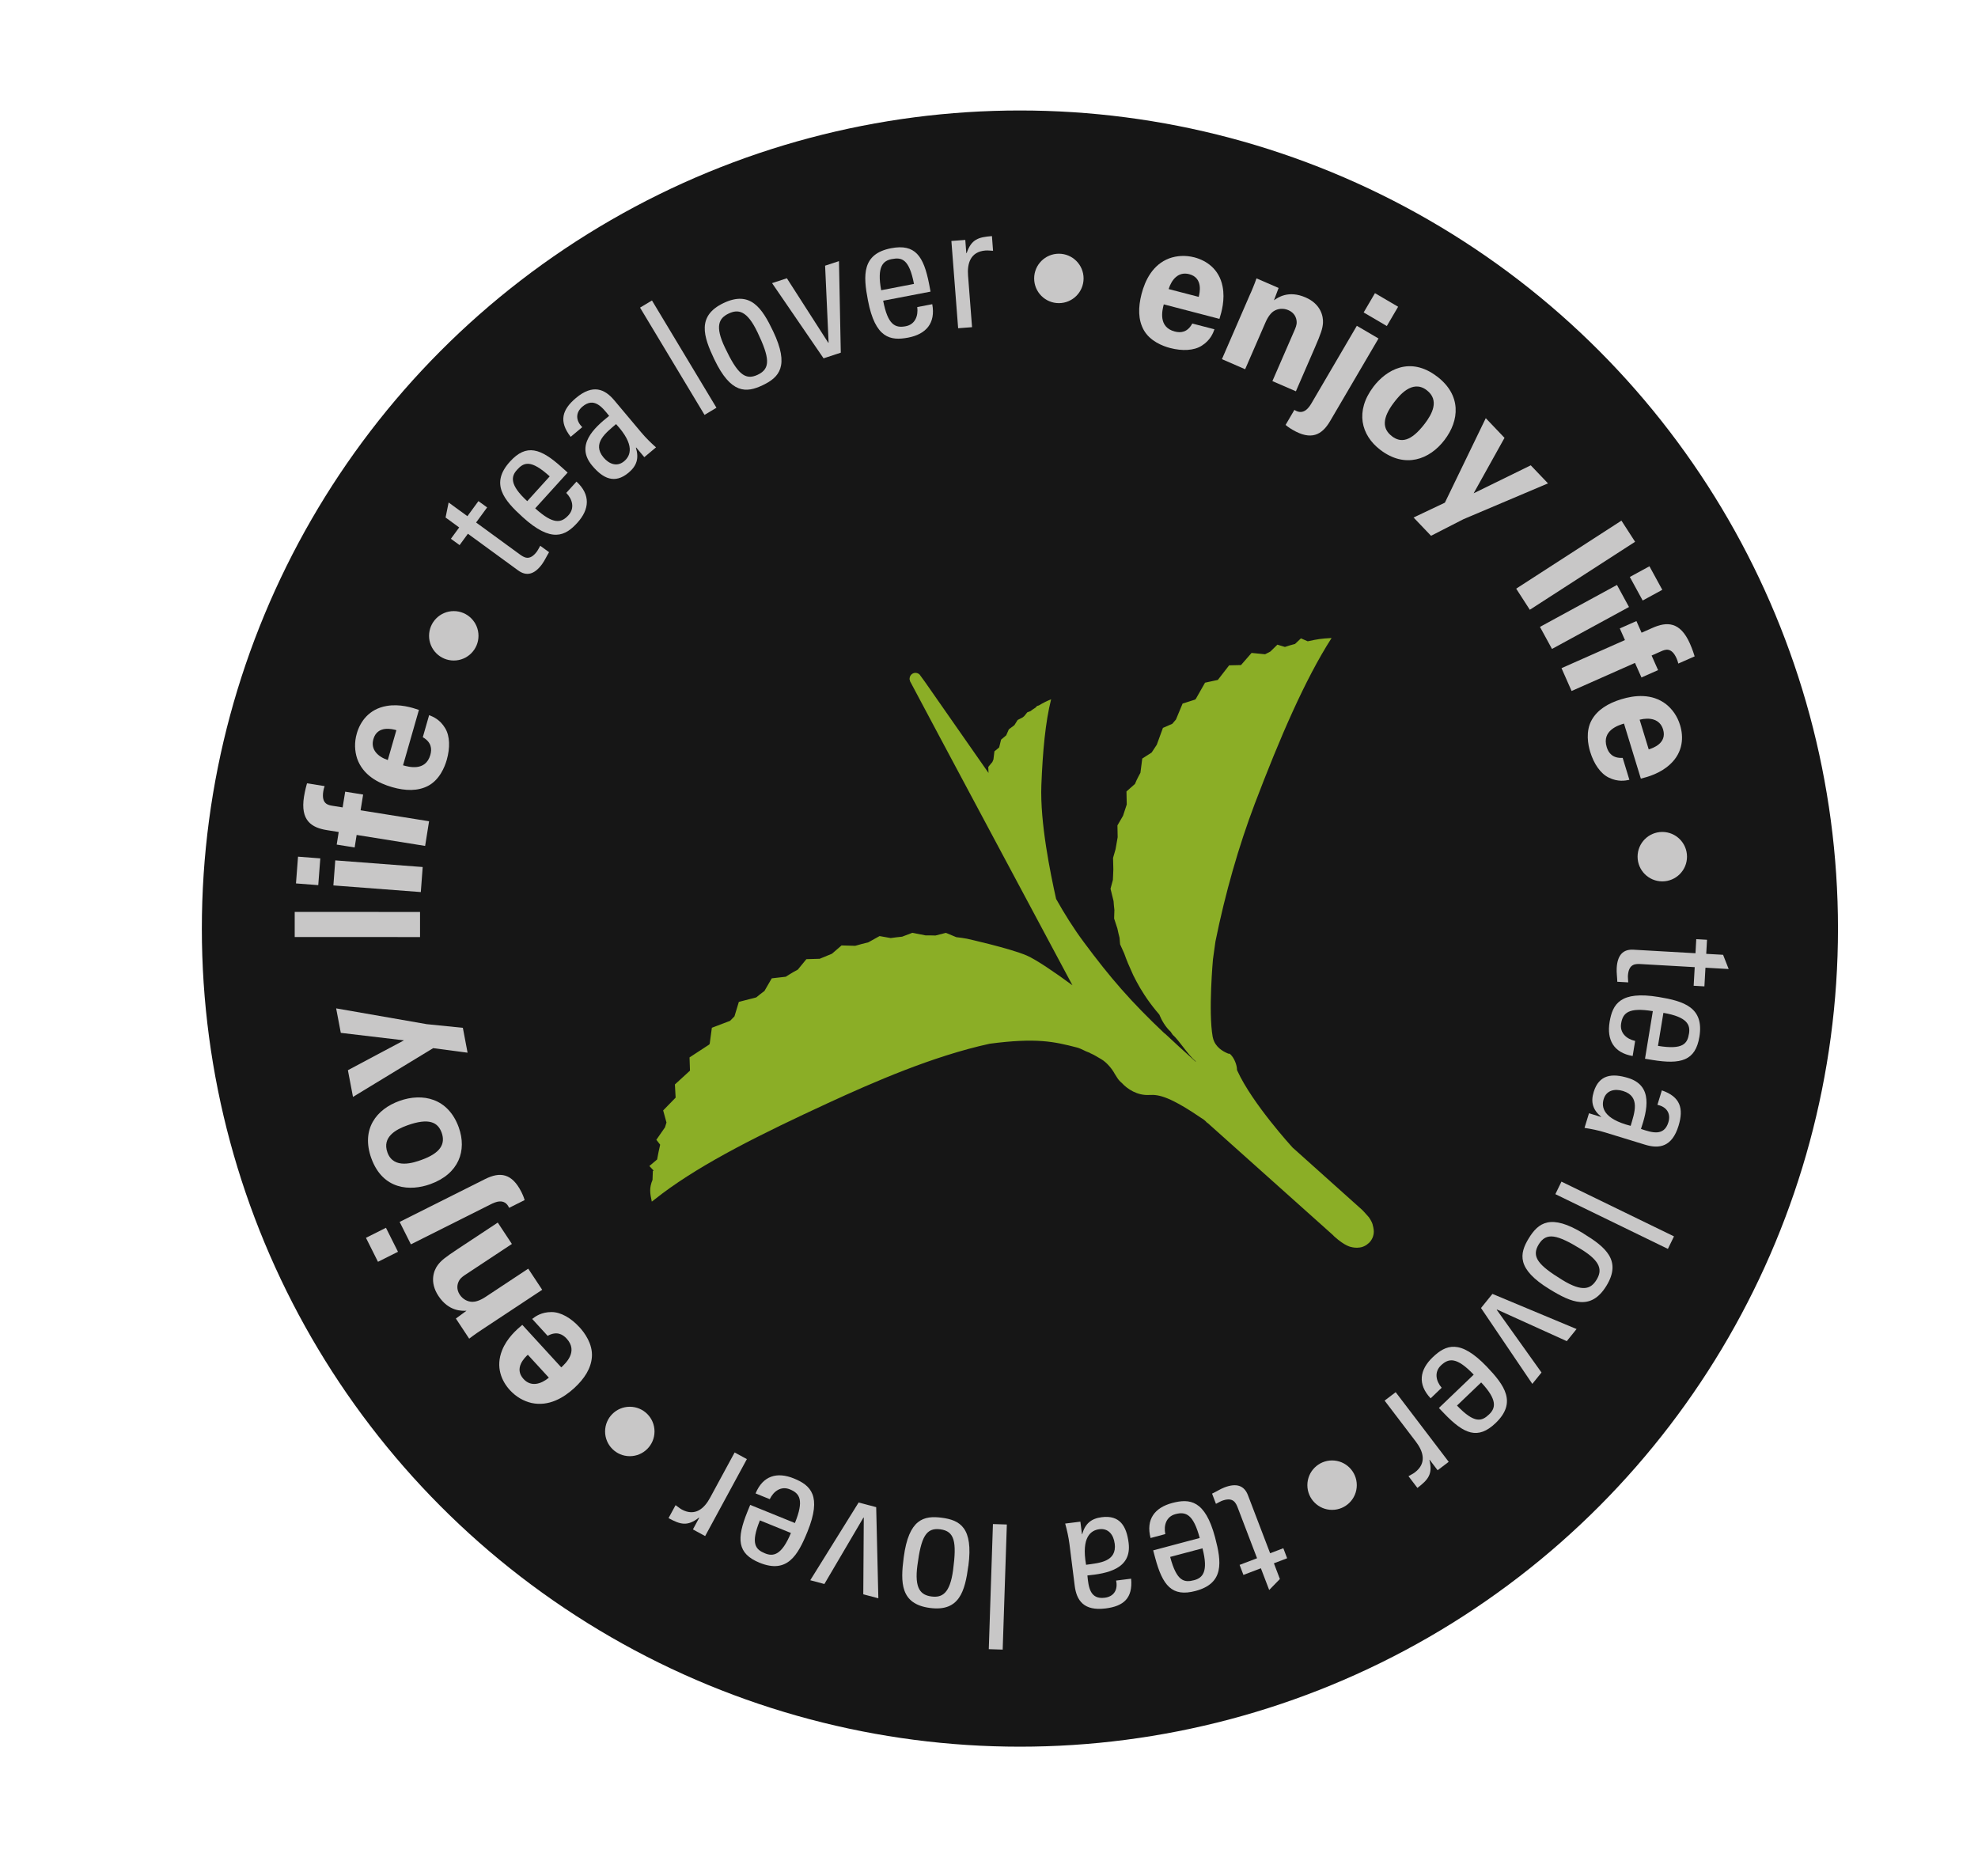 <?xml version="1.0" encoding="UTF-8"?>
<svg id="Capa_1" data-name="Capa 1" xmlns="http://www.w3.org/2000/svg" viewBox="0 0 357 338.59">
  <defs>
    <style>
      .cls-1 {
        fill: #161616;
      }

      .cls-1, .cls-2, .cls-3 {
        stroke-width: 0px;
      }

      .cls-2 {
        fill: #c8c7c7;
      }

      .cls-3 {
        fill: #8bae26;
      }
    </style>
  </defs>
  <circle class="cls-1" cx="184.08" cy="167.59" r="147.65"/>
  <g>
    <path class="cls-3" d="M193.61,177.86c-3.12-2.31-6.65-4.7-8.28-5.4-3.06-1.32-10.85-3.05-10.85-3.05-.63-.11-1.24-.2-1.88-.27l-1.88-.78-1.88.48c-.59-.02-1.19-.03-1.79-.02l-2.38-.47-1.85.7c-.68.07-1.37.15-2.06.25l-2.01-.36-2.03,1.13c-.79.19-1.58.4-2.37.63l-2.46-.07-1.74,1.5c-.74.29-1.47.59-2.21.91l-2.4.07-1.55,1.89c-.25.14-.51.27-.77.42-.48.27-.93.57-1.4.86l-2.53.29-1.32,2.28c-.51.38-1,.76-1.48,1.16l-3.14.81-.79,2.61c-.28.27-.53.54-.79.81l-3.29,1.25-.39,2.9c-.03.06-.08.11-.12.15l-3.52,2.3.08,2.39-2.72,2.49.13,2.38-2.25,2.31.6,2.18c-.1.29-.18.58-.27.87l-1.56,2.25.69.88c-.21.89-.39,1.77-.55,2.67l-1.4,1.18.77.82-.14.09-.06,1.6c-.6,1.43-.47,2.36-.13,3.92.59-.46,1.22-.95,1.85-1.43,7.57-5.67,17.94-10.81,29.91-16.34,8.27-3.81,18.96-8.49,29.23-10.73,8.45-1.11,11.63-.38,15.77.69.75.2,1.46.67,2.05.86.04.01.08.03.13.04.11.08.28.17.5.26.45.19.94.53,1.66.93,1.08.61,2.1,1.96,2.44,2.64l.47.74c.23.37.52.67.83.93.98,1.08,2.79,2.29,4.95,2.16,1.8-.11,3.79.32,9.87,4.48l.33.29c.22.23.34.37.34.37-.04-.06-.1-.13-.14-.2l22.75,20.35.25.26c1,.89,1.73,1.35,2.26,1.61.29.14.52.22.68.26h.03s.47.15,1.1.15c.02,0,.03,0,.04,0,0,0,.02,0,.03,0,0,0,.02,0,.03,0,.06,0,.1-.01.14-.02.36-.01.7-.09,1.01-.23h0c.17-.08.33-.16.48-.26.14-.1.28-.21.41-.33h.01c.55-.53.9-1.26.9-2.07,0-.21-.02-.41-.06-.6,0,0-.04-.3-.16-.7.01,0,.01,0,.02.02-.08-.27-.23-.58-.41-.88-.04-.06-.07-.13-.12-.19-.06-.08-.09-.16-.15-.23-.68-.8-1.2-1.32-1.2-1.32l-13.17-11.8c.35.31.57.51.57.51,0,0-7.22-7.88-9.93-13.8l-.08-.18c0-.44-.11-.97-.34-1.51-.21-.51-.49-.95-.79-1.25l-.12-.11c-.1-.08-.22-.1-.35-.08-.01,0-.02-.02-.03-.02-.41-.19-1.84-.75-2.49-2.17-.12-.25-.21-.54-.27-.85-.81-4.51.05-13.98.05-13.98l.45-3.23c1.78-8.77,4.2-17.2,7.09-24.83,4.52-11.88,9.05-22.41,13.87-29.93-1.85.1-2.48.19-4.31.59l-1.22-.53-1.07,1.01c-.79.21-1.05.28-1.82.54l-1.36-.41-1.27,1.24c-.25.11-.69.38-.95.49l-2.44-.24-1.91,2.19-2.14.05-2.04,2.63-2.31.5-1.66,2.92s-.08.09-.13.13l-2.26.72-1.2,2.88c-.22.25-.45.51-.66.77l-1.69.74-1.11,3.04c-.32.47-.63.93-.93,1.41l-1.69,1.08-.33,2.57c-.23.43-.47.86-.68,1.31-.11.24-.21.48-.31.71l-1.53,1.35.05,2.35c-.23.68-.45,1.36-.67,2.04l-1.01,1.74.04,2.13c-.14.73-.27,1.46-.38,2.17l-.45,1.56.05,2.12c-.04.62-.06,1.24-.08,1.86l-.43,1.59.55,2.23c.03.54.09,1.07.15,1.61l-.05,1.53.59,1.81c.12.56.24,1.11.39,1.66l.1,1.19.74,1.64c.21.61.45,1.21.69,1.8l.94,2.13c.39.79.81,1.57,1.26,2.34l.8,1.28c.65.99,1.35,1.93,2.1,2.84l.54.64c.44,1.08,1.14,2.27,2.04,3.09l.38.56c1.19,1.04,2.71,3.58,4.13,4.77.01.04.05.08.06.13-2.09-1.87-3.94-3.56-5.61-5.13,0,0-.02,0-.02.02-6.07-5.73-9.79-10.02-14.59-16.49-1.87-2.51-3.54-5.19-5.01-7.81-1.01-4.54-2.92-13.75-2.66-20.54.24-6.03.72-11.38,1.76-15.49-.82.33-1.45.65-2.22,1.11l-.31.09-.27.29c-.33.21-.65.43-.95.66l-.55.2-.54.67c-.11.08-.2.16-.3.25l-.9.46-.59.94-1,.75-.48,1.09-.92.77-.34,1.37s-.02.04-.04.07l-.82.67-.18,1.47c-.07.15-.14.3-.19.45l-.74.9.04,1.08-11.53-16.52-.9-1.23c-.19-.19-.45-.31-.76-.31-.49,0-.9.34-1.02.81h0v.03c-.02.07-.04.15-.04.23v.07l.07.24v.07s.02.03.03.06v.02s.22.41.22.41c1.13,2.19,29.1,54.48,29.1,54.48"/>
    <path class="cls-2" d="M229.92,282.14l1.08,2.84-1.93,1.98-1.5-3.92-3.15,1.2-.69-1.81,3.15-1.2-3.45-9.03c-.36-.94-.82-2.13-2.96-1.31-.17.07-.52.27-1.01.52l-.7-1.84c.75-.35,1.46-.82,2.23-1.12,2.23-.85,3.59-.3,4.24,1.39l4.01,10.49,2.38-.91.69,1.81-2.38.91Z"/>
    <path class="cls-2" d="M216.53,277.57c-1.14-4.26-2.49-4.81-4.38-4.3-1.66.44-2.15,2.03-1.83,3.6l-2.66.71c-.87-3.39.76-5.48,3.9-6.32,3.17-.84,5.94-.55,7.74,6.19,1.19,4.47,1.67,8.3-3.51,9.68-4.26,1.14-5.97-.97-7.31-6.02l-.35-1.3,8.41-2.24ZM211.2,281c1.18,4.44,2.54,4.66,4.32,4.19,1.54-.41,2.61-1.51,1.51-5.75l-5.83,1.55Z"/>
    <path class="cls-2" d="M195.26,276.89h.06c.53-1.9,1.62-2.83,3.54-3.07,3.25-.41,4.46,1.61,4.84,4.63.6,4.75-3.94,5.54-7.44,5.89.2,2.09.46,4.36,3.13,4.02,1.67-.21,2.41-1.47,2.05-3.1l2.71-.34c.32,3.52-1.35,4.96-4.6,5.37-3.95.5-5.25-1.45-5.58-4.09l-.95-7.54c-.16-1.24-.44-2.5-.77-3.69l2.74-.34.29,2.27ZM201.18,278.57c-.19-1.52-1.09-2.79-2.76-2.58-1.52.19-3.28,1.39-2.4,6.42,2.37-.33,5.59-.51,5.17-3.84Z"/>
    <path class="cls-2" d="M179.21,275.06l2.51.08-.75,22.58-2.51-.08.75-22.58Z"/>
    <path class="cls-2" d="M174.77,282.6c-.61,4.59-1.62,8.31-6.94,7.6-5.32-.7-5.33-4.55-4.72-9.14.91-6.92,3.63-7.57,6.88-7.14,3.25.43,5.7,1.76,4.79,8.68ZM165.58,282.49c-.57,4.28.62,5.38,2.53,5.64,1.91.25,3.34-.51,3.91-4.78.67-5.09.28-7-2.31-7.34s-3.46,1.4-4.13,6.49Z"/>
    <path class="cls-2" d="M158.54,288.46l-2.73-.72.09-13.83-.06-.02-7.05,11.99-2.55-.68,8.73-14.03,3.17.84.39,16.45Z"/>
    <path class="cls-2" d="M143.47,274.87c1.66-4.09.91-5.34-.91-6.07-1.59-.65-2.94.33-3.63,1.77l-2.56-1.04c1.34-3.23,3.9-3.92,6.91-2.7,3.04,1.23,5.08,3.14,2.46,9.6-1.74,4.29-3.66,7.63-8.63,5.62-4.09-1.66-4.18-4.36-2.22-9.2l.51-1.25,8.06,3.27ZM137.15,274.4c-1.73,4.26-.77,5.25.93,5.95,1.48.6,2.99.37,4.67-3.68l-5.59-2.27Z"/>
    <path class="cls-2" d="M126.19,273.93l-.05-.03c-2.06,1.62-3.33,1.26-5.48.09l1.27-2.34c.17.13.37.27.55.4.17.13.35.26.56.38,2.45,1.33,4.1-.23,5.11-2.1l4.44-8.19,2.21,1.2-7.53,13.89-2.21-1.2,1.13-2.09Z"/>
    <path class="cls-2" d="M101.3,246.78c.76-.7,3.11-2.85.98-5.18-.77-.84-1.85-1.38-3.44-.51l-2.79-3.05c.59-.46,1.69-1.26,3.53-1.24,1.66.01,3.49,1.08,5.02,2.75.89.97,2.4,2.99,2.23,5.35-.15,2.05-1.33,3.92-3.2,5.63-1.89,1.73-4.57,3.35-7.69,2.68-1.41-.33-2.77-1.08-3.91-2.32-1.49-1.63-2.62-4.16-1.41-7.19.89-2.23,2.64-3.74,3.65-4.59l7.02,7.66ZM95.27,244.5c-.53.49-2.57,2.43-.78,4.38,1.34,1.47,3.15.94,4.57-.24l-3.79-4.13Z"/>
    <path class="cls-2" d="M87.03,239.94c-.05.03-1.49.98-2.35,1.66l-2.4-3.63,1.92-1.41c-.84.04-3.21.14-5.07-2.67-1.67-2.53-.82-4.64-.12-5.57.62-.82,1.25-1.34,3.7-2.96l7.13-4.71,2.55,3.86-8.2,5.42c-.55.36-1.02.67-1.3,1.15-.39.66-.55,1.61.09,2.58.54.82,1.42,1.3,2.32,1.29.49,0,1.3-.2,2.31-.87l7.73-5.11,2.52,3.81-10.83,7.16Z"/>
    <path class="cls-2" d="M68.22,227.73l-2.17-4.33,3.61-1.81,2.17,4.33-3.61,1.81ZM91.89,217.99c-.84-1.88-2.6-.99-3.33-.63l-14.4,7.22-2.03-4.05,15.44-7.74c2.66-1.33,4.82-1.08,6.55,2.37.11.22.38.77.57,1.43l-2.8,1.4Z"/>
    <path class="cls-2" d="M67.02,209.05c-1.9-5.28.93-8.87,5.08-10.36,4.18-1.5,8.8-.49,10.7,4.78,1.49,4.15.06,8.38-5.15,10.25-3.59,1.29-8.56,1.06-10.63-4.68ZM79.71,204.42c-.67-1.87-2.28-2.73-6.22-1.31-1.97.71-4.58,2.07-3.56,4.89,1.12,3.11,4.81,1.82,6.16,1.33,3.33-1.2,4.37-2.81,3.62-4.92Z"/>
    <path class="cls-2" d="M62.79,193.15l10.12-5.39-11.4-1.35-.84-4.42,16.34,2.85,6.53.66.85,4.49-6.21-.82-14.47,8.8-.92-4.82Z"/>
    <path class="cls-2" d="M53.19,169.12v-4.54s22.62.01,22.62.01v4.53s-22.62-.01-22.62-.01Z"/>
    <path class="cls-2" d="M53.42,159.44l.37-4.83,4.02.31-.37,4.83-4.02-.31ZM60.17,159.8l.34-4.52,15.78,1.2-.34,4.52-15.78-1.2Z"/>
    <path class="cls-2" d="M64.37,150.68l-.36,2.27-3.24-.52.36-2.27-2.13-.34c-2.75-.44-4.83-1.71-4.13-6.06.05-.3.19-1.15.54-2.39l3.18.51c-.13.44-.19.56-.24.92-.37,2.3.87,2.5,1.67,2.63l1.82.29.46-2.84,3.24.52-.46,2.84,12.36,1.98-.71,4.45-12.36-1.98Z"/>
    <path class="cls-2" d="M72.74,138.12c.99.28,4.06,1.16,4.93-1.87.31-1.09.2-2.3-1.36-3.2l1.14-3.98c.7.27,1.96.78,2.9,2.36.86,1.43.9,3.54.28,5.72-.36,1.27-1.3,3.61-3.4,4.7-1.83.94-4.04.91-6.47.21-2.47-.71-5.24-2.14-6.3-5.15-.45-1.37-.53-2.93-.06-4.54.61-2.12,2.18-4.41,5.39-4.96,2.36-.41,4.57.29,5.82.71l-2.86,9.98ZM71.53,131.78c-.69-.2-3.42-.92-4.14,1.62-.55,1.91.85,3.18,2.6,3.77l1.55-5.39Z"/>
    <path class="cls-2" d="M82.87,95.19l-2.45-1.79.55-2.71,3.39,2.47,1.99-2.72,1.57,1.14-1.99,2.72,7.81,5.7c.81.59,1.84,1.35,3.2-.51.11-.15.29-.51.57-.99l1.59,1.16c-.44.7-.77,1.48-1.26,2.15-1.41,1.93-2.85,2.21-4.32,1.14l-9.07-6.62-1.5,2.05-1.57-1.14,1.5-2.05Z"/>
    <path class="cls-2" d="M96.59,91.74c3.27,2.96,4.7,2.69,6.02,1.24,1.15-1.27.71-2.88-.41-4.02l1.85-2.04c2.58,2.38,2.34,5.01.16,7.42-2.2,2.43-4.69,3.69-9.86-1-3.43-3.11-5.91-6.06-2.31-10.03,2.96-3.27,5.54-2.43,9.41,1.08l1,.9-5.85,6.45ZM99.21,85.97c-3.41-3.09-4.67-2.54-5.9-1.17-1.07,1.18-1.38,2.68,1.85,5.65l4.05-4.47Z"/>
    <path class="cls-2" d="M114.82,80.77l-.05.04c.58,1.88.17,3.25-1.31,4.49-2.51,2.11-4.63,1.07-6.58-1.26-3.08-3.67.3-6.79,3.06-8.98-1.3-1.65-2.75-3.41-4.81-1.68-1.29,1.08-1.23,2.54-.04,3.71l-2.09,1.75c-2.18-2.79-1.56-4.9.95-7.01,3.05-2.56,5.2-1.63,6.91.41l4.89,5.82c.81.96,1.72,1.86,2.65,2.68l-2.11,1.77-1.47-1.75ZM108.93,82.57c.99,1.17,2.43,1.76,3.72.67,1.17-.98,2-2.95-1.46-6.7-1.81,1.56-4.41,3.46-2.26,6.03Z"/>
    <path class="cls-2" d="M129.31,73.59l-2.15,1.29-11.64-19.36,2.15-1.29,11.64,19.36Z"/>
    <path class="cls-2" d="M128.92,64.85c-1.99-4.18-3.16-7.85,1.68-10.16,4.84-2.3,6.95.92,8.94,5.1,3,6.3,1.08,8.32-1.88,9.73-2.96,1.41-5.74,1.62-8.74-4.68ZM136.7,59.94c-1.86-3.9-3.45-4.18-5.19-3.35-1.74.83-2.53,2.24-.67,6.14,2.2,4.63,3.58,6.02,5.93,4.9,2.35-1.12,2.14-3.06-.07-7.7Z"/>
    <path class="cls-2" d="M139.34,51.1l2.68-.88,7.47,11.64.06-.02-.63-13.89,2.5-.82.33,16.52-3.11,1.02-9.3-13.58Z"/>
    <path class="cls-2" d="M159.4,54.28c.83,4.33,2.14,4.97,4.07,4.6,1.69-.32,2.29-1.87,2.08-3.46l2.71-.52c.63,3.45-1.14,5.41-4.33,6.03-3.22.62-5.97.13-7.28-6.72-.88-4.55-1.08-8.39,4.18-9.41,4.33-.83,5.88,1.38,6.87,6.51l.25,1.32-8.54,1.64ZM164.96,51.24c-.87-4.52-2.21-4.83-4.01-4.48-1.56.3-2.71,1.32-1.91,5.62l5.93-1.14Z"/>
    <path class="cls-2" d="M174.41,45.67h.06c.85-2.49,2.11-2.87,4.56-3.06l.2,2.65c-.22-.01-.46-.03-.68-.04-.22-.01-.43-.03-.68-.01-2.78.22-3.32,2.42-3.15,4.54l.72,9.3-2.51.19-1.22-15.75,2.51-.19.18,2.37Z"/>
    <path class="cls-2" d="M210.04,54.95c-.26,1-1.06,4.09,1.99,4.88,1.1.29,2.3.15,3.16-1.44l4,1.04c-.25.71-.73,1.97-2.29,2.96-1.4.9-3.52.99-5.71.42-1.27-.33-3.64-1.21-4.78-3.28-.99-1.81-1.01-4.01-.38-6.47.65-2.48,2.01-5.3,5-6.43,1.36-.49,2.91-.6,4.54-.18,2.13.56,4.47,2.07,5.09,5.27.46,2.35-.18,4.58-.57,5.83l-10.05-2.62ZM216.35,53.58c.18-.7.83-3.44-1.72-4.1-1.93-.5-3.15.93-3.71,2.69l5.43,1.41Z"/>
    <path class="cls-2" d="M225.72,52.92c.02-.06.71-1.64,1.06-2.68l3.99,1.73-.84,2.23c.68-.49,2.61-1.87,5.71-.52,2.78,1.21,3.21,3.44,3.14,4.61-.08,1.02-.32,1.81-1.49,4.5l-3.4,7.83-4.24-1.84,3.92-9.01c.26-.6.49-1.12.46-1.68-.03-.77-.42-1.65-1.49-2.11-.9-.39-1.9-.31-2.65.18-.42.26-.98.87-1.47,1.99l-3.69,8.49-4.19-1.82,5.17-11.91Z"/>
    <path class="cls-2" d="M233.62,73.98c1.72,1.12,2.72-.58,3.13-1.28l8.14-13.9,3.91,2.29-8.73,14.9c-1.5,2.56-3.45,3.53-6.78,1.58-.21-.12-.74-.43-1.26-.88l1.58-2.7ZM248.16,52.91l4.18,2.45-2.04,3.48-4.18-2.45,2.04-3.48Z"/>
    <path class="cls-2" d="M259.36,67.94c4.46,3.4,4.04,7.95,1.36,11.46-2.69,3.54-7.12,5.2-11.58,1.8-3.51-2.67-4.6-7-1.25-11.41,2.31-3.04,6.61-5.55,11.46-1.85ZM251.22,78.73c1.58,1.21,3.4,1.05,5.94-2.28,1.27-1.67,2.72-4.22.33-6.04-2.63-2-5.03,1.09-5.9,2.23-2.14,2.81-2.14,4.74-.36,6.09Z"/>
    <path class="cls-2" d="M271.55,79.01l-5.58,10.02,10.31-5.05,3.11,3.26-15.27,6.47-5.84,2.99-3.15-3.3,5.65-2.68,7.38-15.25,3.38,3.55Z"/>
    <path class="cls-2" d="M292.65,93.97l2.46,3.81-19,12.27-2.46-3.81,19-12.28Z"/>
    <path class="cls-2" d="M291.84,105.57l2.17,3.98-13.9,7.57-2.17-3.98,13.9-7.57ZM297.7,102.2l2.32,4.25-3.54,1.93-2.32-4.25,3.54-1.93Z"/>
    <path class="cls-2" d="M293.28,115.52l-.93-2.1,3-1.33.93,2.1,1.97-.87c2.55-1.13,4.98-1.2,6.76,2.84.12.28.47,1.06.85,2.3l-2.95,1.3c-.13-.45-.15-.57-.3-.91-.94-2.13-2.09-1.62-2.83-1.29l-1.69.75,1.17,2.63-3,1.33-1.17-2.63-11.44,5.07-1.82-4.12,11.44-5.07Z"/>
    <path class="cls-2" d="M293.1,130.59c-.99.3-4.04,1.24-3.11,4.25.33,1.08,1.08,2.04,2.88,1.94l1.21,3.96c-.74.16-2.07.41-3.72-.4-1.5-.73-2.69-2.48-3.35-4.64-.39-1.26-.88-3.73.29-5.79,1.02-1.79,2.89-2.97,5.31-3.71,2.45-.75,5.56-1.06,8.09.89,1.13.9,2.04,2.16,2.53,3.78.65,2.11.58,4.89-1.82,7.09-1.76,1.63-3.99,2.25-5.26,2.57l-3.04-9.93ZM297.57,135.25c.69-.21,3.36-1.09,2.59-3.61-.58-1.9-2.44-2.2-4.23-1.75l1.64,5.36Z"/>
    <path class="cls-2" d="M307.96,172.15l3.03.17,1.01,2.57-4.19-.24-.19,3.37-1.94-.11.19-3.36-9.65-.55c-1-.06-2.28-.13-2.41,2.16-.01.18.03.58.06,1.14l-1.97-.11c-.02-.83-.16-1.67-.11-2.49.14-2.39,1.2-3.4,3.01-3.3l11.21.64.14-2.54,1.94.11-.14,2.54Z"/>
    <path class="cls-2" d="M298.31,182.49c-4.35-.71-5.41.29-5.72,2.23-.28,1.69.97,2.8,2.53,3.15l-.45,2.72c-3.45-.6-4.69-2.94-4.16-6.15.53-3.23,1.94-5.64,8.82-4.51,4.57.75,8.25,1.88,7.39,7.17-.71,4.35-3.33,5.04-8.49,4.2l-1.33-.22,1.41-8.59ZM299.25,188.76c4.54.74,5.3-.41,5.59-2.22.26-1.57-.3-3-4.62-3.74l-.98,5.96Z"/>
    <path class="cls-2" d="M288.96,201.61l.02-.06c-1.51-1.26-1.91-2.64-1.34-4.48.96-3.13,3.3-3.41,6.21-2.52,4.58,1.4,3.44,5.86,2.32,9.2,1.99.67,4.16,1.37,4.95-1.21.49-1.61-.35-2.8-1.98-3.14l.8-2.61c3.34,1.15,3.97,3.27,3.01,6.4-1.17,3.81-3.48,4.19-6.02,3.41l-7.27-2.23c-1.2-.37-2.46-.62-3.68-.81l.81-2.64,2.18.67ZM292.93,196.9c-1.47-.45-3-.15-3.49,1.46-.45,1.46-.08,3.57,4.87,4.83.67-2.29,1.82-5.31-1.38-6.29Z"/>
    <path class="cls-2" d="M280.72,215.52l1.1-2.26,20.31,9.88-1.1,2.26-20.31-9.88Z"/>
    <path class="cls-2" d="M285.81,222.64c3.95,2.42,6.93,4.86,4.12,9.43-2.81,4.57-6.33,3.02-10.28.59-5.95-3.65-5.44-6.39-3.72-9.19,1.72-2.79,3.93-4.49,9.88-.84ZM281.97,231c3.68,2.26,5.17,1.63,6.18-.02,1.01-1.65.9-3.26-2.78-5.52-4.37-2.68-6.28-3.1-7.65-.88-1.36,2.22-.13,3.73,4.25,6.42Z"/>
    <path class="cls-2" d="M284.55,239.86l-1.77,2.19-12.6-5.71-.04.05,8.08,11.32-1.66,2.05-9.26-13.69,2.06-2.55,15.18,6.34Z"/>
    <path class="cls-2" d="M265.98,248.09c-3.05-3.19-4.5-3.01-5.91-1.66-1.24,1.19-.91,2.82.13,4.03l-1.99,1.91c-2.4-2.55-1.98-5.17.37-7.41,2.37-2.27,4.94-3.34,9.77,1.7,3.2,3.35,5.46,6.46,1.59,10.17-3.19,3.05-5.69,2.03-9.31-1.75l-.93-.97,6.29-6.02ZM262.96,253.67c3.18,3.32,4.48,2.86,5.81,1.59,1.15-1.1,1.56-2.58-1.44-5.76l-4.36,4.17Z"/>
    <path class="cls-2" d="M258.04,263.46l-.05.04c.63,2.55-.22,3.55-2.17,5.04l-1.61-2.12c.19-.1.4-.23.59-.33.19-.1.38-.21.57-.36,2.22-1.69,1.47-3.83.18-5.53l-5.65-7.42,2-1.52,9.57,12.57-2,1.52-1.44-1.89Z"/>
    <circle class="cls-2" cx="81.9" cy="114.75" r="4.46"/>
    <circle class="cls-2" cx="191.11" cy="50.25" r="4.46"/>
    <circle class="cls-2" cx="300.02" cy="154.61" r="4.46"/>
    <circle class="cls-2" cx="240.42" cy="268.04" r="4.46"/>
    <circle class="cls-2" cx="113.67" cy="258.35" r="4.46"/>
  </g>
</svg>